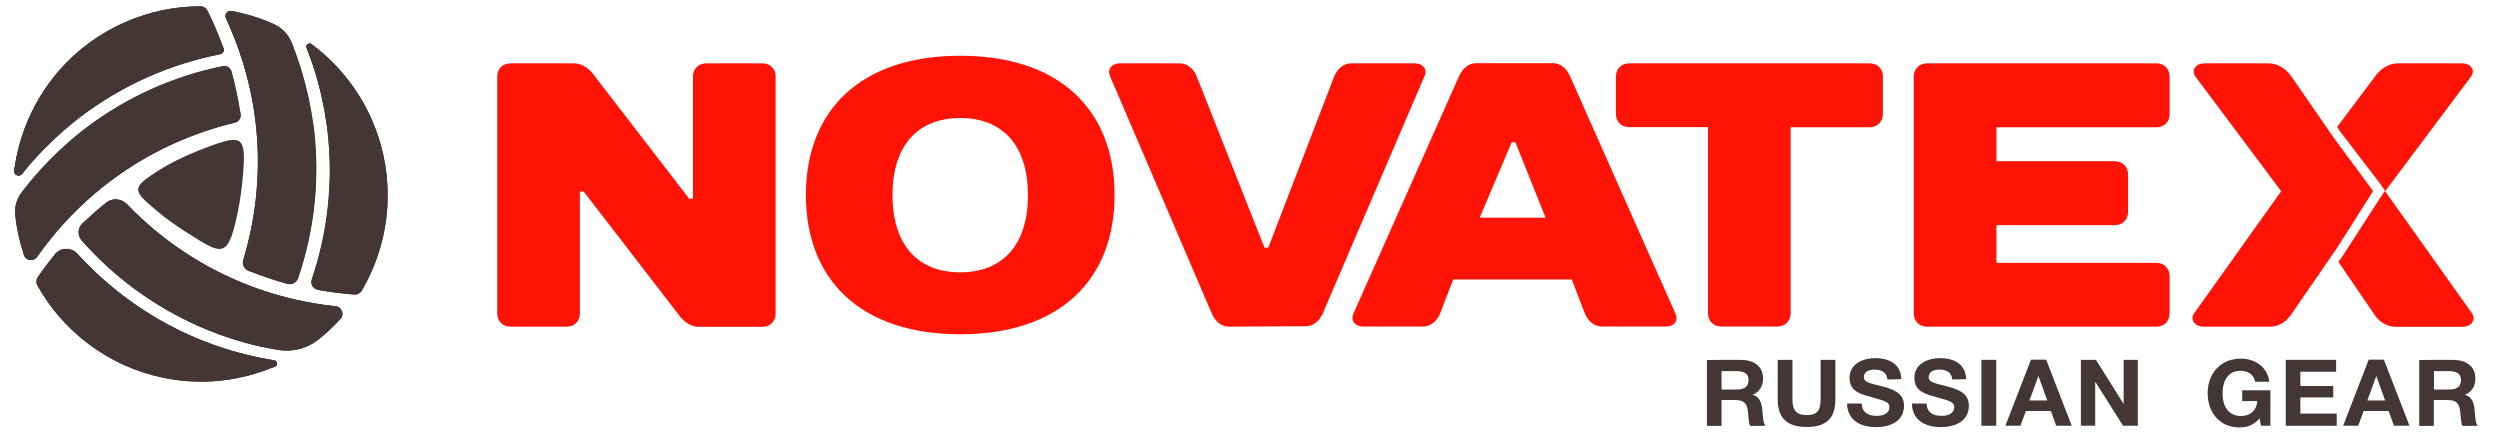 <?xml version="1.0" encoding="UTF-8"?> <svg xmlns="http://www.w3.org/2000/svg" xmlns:xlink="http://www.w3.org/1999/xlink" style="" xml:space="preserve" width="1642.571" height="289.571"><rect id="backgroundrect" width="100%" height="100%" x="0" y="0" fill="none" stroke="none" style="" class=""></rect> <style type="text/css"> .st0{fill-rule:evenodd;clip-rule:evenodd;fill:#FF1307;} .st1{fill:#443635;} .st2{fill-rule:evenodd;clip-rule:evenodd;fill:#443635;} </style> <g class="currentLayer" style=""><title>Layer 1</title><g id="svg_1" class=""> <g id="svg_2"> <path class="st0" d="M501,41.629 h-37.1 c-5,0 -8.6,3.7 -8.6,8.6 v80.3 h-2.5 l-61.9,-80.3 c-2.5,-3.7 -7.4,-8.6 -13.6,-8.6 h-42 c-5,0 -8.6,3.7 -8.6,8.6 v155.8 c0,5 3.7,8.6 8.6,8.6 h37.1 c5,0 8.6,-3.7 8.6,-8.6 v-80.2 h2.5 l61.9,80.3 c2.5,3.7 7.4,8.6 13.6,8.6 h42 c5,0 8.6,-3.7 8.6,-8.6 V50.229 C509.7,45.329 506,41.629 501,41.629 " id="svg_3"></path> <path class="st0" d="M630.9,178.929 L630.9,178.929 c-27.2,0 -44.5,-17.3 -44.5,-50.7 s17.3,-50.7 44.5,-50.7 c27.2,0 44.5,17.3 44.5,50.7 S658.1,178.929 630.9,178.929 M630.9,36.629 c-65.5,0 -101.4,35.9 -101.4,91.5 s35.9,91.5 101.4,91.5 s101.4,-35.9 101.4,-91.5 S696.5,36.629 630.9,36.629 z" id="svg_4"></path> <path class="st0" d="M929.7,41.629 h-42 c-5,0 -9.1,3.7 -11.1,8.6 l-43.3,112.5 h-2.5 l-44.5,-112.5 c-2,-5 -6.2,-8.6 -11.1,-8.6 h-39.6 c-5,0 -8.4,3.7 -6.2,8.6 l66.8,155.8 c2.2,5 6.2,8.6 11.1,8.6 l50.7,-0.3 c5,0 8.9,-3.5 11.1,-8.4 l66.8,-155.8 C938.2,45.329 934.7,41.629 929.7,41.629 " id="svg_5"></path> <path class="st0" d="M972.2,143.029 L972.2,143.029 l21,-49.5 h2.5 l19.8,49.5 H972.2 zM1100.8,206.029 l-69.3,-156.1 c-2.2,-5 -6.2,-8.4 -11.1,-8.4 h-50.7 c-5,0 -8.9,3.7 -11.1,8.6 l-69.3,155.8 c-2.2,5 1.2,8.6 6.2,8.6 h39.6 c5,0 9.1,-3.7 11.1,-8.6 l8.6,-22.3 h77.9 l8.6,22.3 c2,5 6.2,8.6 11.1,8.6 h42.2 C1099.6,214.729 1103,211.029 1100.8,206.029 z" id="svg_6"></path> <path class="st0" d="M1624.3,206.029 l-57.2,-80.4 l56.5,-75.4 c2.8,-3.7 0.3,-8.6 -6,-8.6 h-42 c-7.4,0 -12.5,5 -15.1,8.6 l-24.9,33.1 l1.9,3 l26,33.9 l3.5,5.1 l-3.6,5.3 l-25,38.8 l-2,2.6 l23.3,34.1 c2.4,3.7 6.9,8.6 14.6,8.6 h43.3 C1624.1,214.729 1626.9,209.829 1624.3,206.029 " id="svg_7"></path> <path class="st0" d="M1533.7,91.029 l-28.2,-40.8 c-2.6,-3.7 -7.7,-8.6 -15.1,-8.6 h-42 c-6.2,0 -8.7,5 -6,8.6 l56.4,75.4 l-57.3,80.4 c-2.6,3.7 0.2,8.6 6.4,8.6 h43.3 c7.7,0 12.2,-5 14.6,-8.6 l29.8,-43.3 l23.6,-37.2 L1533.7,91.029 z" id="svg_8"></path> <path class="st0" d="M1228.6,41.629 h-158.3 c-5,0 -8.6,3.7 -8.6,8.6 v24.7 c0,5 3.7,8.6 8.6,8.6 h51.9 v122.4 c0,5 3.7,8.6 8.6,8.6 h37.1 c5,0 8.6,-3.7 8.6,-8.6 V83.629 h51.9 c5,0 8.7,-3.7 8.7,-8.6 v-24.7 C1237.3,45.329 1233.6,41.629 1228.6,41.629 " id="svg_9"></path> <path class="st0" d="M1416.9,41.629 H1266 c-5,0 -8.6,3.7 -8.6,8.6 v155.8 c0,5 3.7,8.6 8.6,8.6 h150.9 c5,0 8.6,-3.7 8.6,-8.6 v-24.7 c0,-5 -3.7,-8.6 -8.6,-8.6 h-105.2 v-24.8 h77.9 c5,0 8.6,-3.7 8.6,-8.6 v-24.8 c0,-5 -3.7,-8.6 -8.6,-8.6 h-77.9 v-22.3 h105.2 c5,0 8.6,-3.7 8.6,-8.6 v-24.7 C1425.5,45.329 1421.9,41.629 1416.9,41.629 " id="svg_10"></path> </g> <g id="svg_11"> <path class="st1" d="M1131.1,255.929 L1131.1,255.929 h9.2 c4.5,0 8.5,-0.8 8.5,-6.2 c0,-5 -4,-5.9 -8.1,-5.9 h-9.6 V255.929 L1131.1,255.929 zM1143.5,236.429 c8.1,0 14.9,3.6 14.9,12.3 c0,5.1 -2.6,9 -7,10.7 c4.9,1 6.2,5.9 6.5,10.1 c0.3,2.7 0.4,8.7 2.1,10.3 h-10.1 c-1.1,-2.2 -1.1,-6.5 -1.4,-8.9 c-0.6,-6 -2.5,-8.1 -8.8,-8.1 h-8.6 v17 h-9.6 v-43.3 C1121.5,236.429 1143.5,236.429 1143.5,236.429 z" id="svg_12"></path> <path class="st1" d="M1205.9,262.429 c0,12.3 -5.9,18.1 -18.8,18.1 c-13.1,0 -19.1,-5.9 -19.1,-18.2 V236.429 h9.7 v25.9 c0,6.6 1.9,10.4 9.5,10.4 c7.4,0 9,-4 9,-10.4 V236.429 h9.7 L1205.9,262.429 L1205.9,262.429 z" id="svg_13"></path> <path class="st1" d="M1240.1,249.329 c-0.4,-4.2 -3.2,-6.5 -8.4,-6.5 c-4.4,0 -7.1,1.8 -7.1,4.9 c0,3.8 4.7,4.1 13.5,6.5 c7.9,2.2 12.9,5.2 12.9,12.4 c0,10.2 -9.2,14 -18.2,14 c-12,0 -19.1,-5.7 -19.2,-15.5 h9.6 c0.2,5.8 4.1,8.1 10,8.1 c5.1,0 8.2,-2.2 8.2,-5.8 c0,-3.4 -3,-4 -12.1,-6.6 c-7.2,-2 -14.1,-3.8 -14.1,-12.6 c0,-7.8 6.7,-12.9 17,-12.9 c9.3,0 16.8,4.1 17,13.8 L1240.1,249.329 L1240.1,249.329 z" id="svg_14"></path> <path class="st1" d="M1282.7,249.329 c-0.4,-4.2 -3.2,-6.5 -8.4,-6.5 c-4.4,0 -7.1,1.8 -7.1,4.9 c0,3.8 4.7,4.1 13.5,6.5 c7.9,2.2 12.9,5.2 12.9,12.4 c0,10.2 -9.2,14 -18.2,14 c-12,0 -19.1,-5.7 -19.2,-15.5 h9.6 c0.2,5.8 4.1,8.1 10,8.1 c5.1,0 8.2,-2.2 8.2,-5.8 c0,-3.4 -3,-4 -12.1,-6.6 c-7.2,-2 -14.1,-3.8 -14.1,-12.6 c0,-7.8 6.7,-12.9 17,-12.9 c9.3,0 16.8,4.1 17,13.8 L1282.7,249.329 L1282.7,249.329 z" id="svg_15"></path> <rect x="1301.8" y="236.429" class="st1" width="9.8" height="43.3" id="svg_16"></rect> <path class="st1" d="M1339.3,247.029 L1339.3,247.029 l-5.9,16.1 h11.7 L1339.3,247.029 zM1361.2,279.729 H1351 l-3.5,-9.7 h-16.4 l-3.6,9.7 h-9.9 l16.8,-43.4 h10 L1361.2,279.729 z" id="svg_17"></path> <polygon class="st1" points="1367.2,236.429 1377.1,236.429 1395.3,265.429 1395.3,236.429 1404.6,236.429 1404.6,279.729 1394.9,279.729 1376.6,250.729 1376.6,279.729 1367.2,279.729 " id="svg_18"></polygon> <path class="st1" d="M1491.7,279.729 h-6.2 l-0.9,-4.9 c-3.4,4.1 -7.6,6 -13.3,6 c-12.3,0 -20.8,-9.2 -20.8,-22.5 c0,-13.4 8.9,-22.7 21.7,-22.7 c10.1,0 17.7,6 18.8,15.2 h-9.3 c-0.9,-4.5 -4.4,-7.2 -9.6,-7.2 c-7.4,0 -11.8,5.5 -11.8,14.8 c0,9.4 4.4,14.9 12.2,14.9 c6.1,0 10.3,-3.9 10.6,-9.8 h-9.9 V256.429 h18.5 L1491.7,279.729 L1491.7,279.729 L1491.7,279.729 L1491.7,279.729 z" id="svg_19"></path> <polygon class="st1" points="1534.9,244.229 1511.4,244.229 1511.4,253.629 1533,253.629 1533,261.129 1511.4,261.129 1511.4,271.729 1535.3,271.729 1535.3,279.729 1501.8,279.729 1501.8,236.429 1534.9,236.429 " id="svg_20"></polygon> <path class="st1" d="M1561.3,247.029 L1561.3,247.029 l-5.9,16.1 h11.7 L1561.3,247.029 zM1583.1,279.729 h-10.2 l-3.5,-9.7 H1553 l-3.6,9.7 h-9.9 l16.8,-43.4 h10 L1583.1,279.729 z" id="svg_21"></path> <path class="st1" d="M1599.2,255.929 L1599.2,255.929 h9.2 c4.5,0 8.5,-0.8 8.5,-6.2 c0,-5 -4,-5.9 -8.1,-5.9 h-9.6 V255.929 L1599.2,255.929 zM1611.5,236.429 c8.1,0 14.9,3.6 14.9,12.3 c0,5.1 -2.6,9 -7,10.7 c4.9,1 6.2,5.9 6.5,10.1 c0.3,2.7 0.4,8.7 2.1,10.3 h-10.1 c-1.1,-2.2 -1.1,-6.5 -1.4,-8.9 c-0.6,-6 -2.5,-8.1 -8.8,-8.1 h-8.6 v17 h-9.6 v-43.3 C1589.6,236.429 1611.5,236.429 1611.5,236.429 z" id="svg_22"></path> </g> <path class="st1" d="M223.7,209.529 c-4.6,5.1 -9.6,9.7 -14.8,13.8 c-7.4,5.8 -16.9,8.1 -26.2,6.6 c-2.4,-0.4 -4.7,-0.9 -7.1,-1.3 c-1.8,-0.4 -3.5,-0.8 -5.3,-1.1 c-12.2,-2.8 -24,-6.6 -35.3,-11.3 c-1.6,-0.7 -3.2,-1.4 -4.8,-2.1 c-29.6,-13.1 -55.6,-32.4 -76.6,-56.2 c-2.8,-3.2 -2.6,-8.1 0.5,-11.1 c5,-4.7 10.2,-9.3 15.5,-13.6 c4.1,-3.3 10.1,-2.9 13.8,0.9 c17.9,18.7 39.2,34.3 62.9,45.9 c1.7,0.8 3.4,1.6 5.2,2.4 c11.5,5.3 23.6,9.6 36.1,12.8 c1.8,0.5 3.7,0.9 5.6,1.4 c8.9,2.1 18,3.6 27.3,4.6 h0.1 C224.6,201.729 226.4,206.529 223.7,209.529 " id="svg_23"></path> <path class="st1" d="M152.3,7.229 c9.7,1.8 18.9,4.6 27.5,8.5 c5.5,2.4 9.8,6.9 12,12.5 c1.5,3.8 2.9,7.6 4.2,11.5 c0.6,1.7 1.2,3.4 1.7,5.1 c3.7,12 6.4,24.1 8.1,36.2 c0.3,1.7 0.5,3.4 0.7,5.2 c3.7,32.9 -0.1,65.9 -10.6,96.6 c-1,2.9 -4,4.4 -6.9,3.7 c-8.7,-2.4 -17.3,-5.3 -25.7,-8.7 c-2.7,-1.1 -4.1,-4.1 -3.3,-6.9 c7.9,-26.1 11.1,-53.7 9,-81.4 c-0.2,-1.9 -0.3,-3.8 -0.5,-5.7 c-1.3,-12.6 -3.6,-25.2 -7.2,-37.6 c-0.5,-1.8 -1.1,-3.6 -1.6,-5.5 c-2.7,-8.7 -6,-17.4 -9.8,-25.9 c-0.5,-1 -0.9,-1.9 -1.3,-2.9 C147.4,9.429 149.6,6.729 152.3,7.229 " id="svg_24"></path> <path class="st1" d="M201.5,31.529 c-0.8,-2 1.5,-3.7 3.2,-2.5 c5.2,3.8 10,8 14.5,12.6 c1.7,1.7 3.4,3.5 5,5.4 c9.7,11 17.3,23.7 22.5,37.5 c0.6,1.6 1.2,3.3 1.8,5 c5.5,16.6 7.5,34.7 5.4,53.3 c-2.1,17.5 -7.8,33.8 -16.2,48.1 c-1,1.7 -2.9,2.7 -4.8,2.6 c-8.1,-0.6 -16.1,-1.6 -24,-3.1 c-3.1,-0.6 -5,-3.7 -3.9,-6.7 c10.5,-31 14.3,-64.3 10.3,-97.6 c-0.2,-1.7 -0.4,-3.4 -0.7,-5.1 c-1.7,-12 -4.4,-24.1 -8.2,-35.9 c-0.6,-1.7 -1.1,-3.4 -1.7,-5.1 C203.6,37.129 202.5,34.329 201.5,31.529 " id="svg_25"></path> <path class="st1" d="M15.7,167.429 c-2.9,-8.6 -4.8,-17.4 -5.7,-26.1 c-0.6,-5.2 0.9,-10.5 4,-14.7 c2.7,-3.6 5.6,-7.1 8.4,-10.4 c1.2,-1.4 2.4,-2.7 3.5,-4 c8.4,-9.3 17.4,-17.8 27,-25.4 c1.4,-1.1 2.7,-2.2 4.1,-3.2 c26.7,-20.1 57.3,-33.7 89.3,-40.2 c2.6,-0.5 5.1,1 5.8,3.5 c2.5,9.2 4.5,18.5 5.9,27.9 c0.4,2.5 -1.2,4.9 -3.7,5.5 c-26.7,6.4 -52.4,17.7 -75.3,33.7 c-1.6,1.1 -3.1,2.2 -4.6,3.3 c-10.2,7.5 -19.8,15.9 -28.8,25.3 c-1.3,1.4 -2.6,2.8 -3.9,4.2 c-6.1,6.8 -11.9,13.9 -17.3,21.6 l-0.1,0.1 C22.1,172.029 17,171.329 15.7,167.429 " id="svg_26"></path> <path class="st1" d="M14.4,114.329 c-1.8,2.2 -5.4,0.7 -5.1,-2.2 c0.7,-5.5 1.8,-11 3.2,-16.3 c0.7,-2.4 1.3,-4.7 2.1,-7 c4.6,-13.9 11.6,-26.9 20.9,-38.5 c1.1,-1.4 2.2,-2.7 3.4,-4 c11.5,-13.2 26.1,-24.2 43.2,-31.7 c16.2,-7.1 33,-10.5 49.6,-10.5 c2,0 3.8,1.1 4.7,2.9 c4,8.1 7.5,16.4 10.5,24.8 c0.6,1.6 -0.5,3.4 -2.2,3.7 c-32.9,6.5 -64.5,20.4 -91.9,41.2 c-1.4,1 -2.7,2.1 -4,3.1 c-9.5,7.6 -18.5,16.1 -26.8,25.4 c-1.2,1.3 -2.3,2.7 -3.5,4 C17.1,111.029 15.8,112.629 14.4,114.329 " id="svg_27"></path> <path class="st1" d="M180.1,236.729 c2.2,0.4 2.5,3.3 0.5,4.1 c-5.9,2.5 -11.9,4.5 -18,6.1 c-2.4,0.6 -4.8,1.1 -7.1,1.6 c-14.4,2.8 -29.2,3 -43.8,0.5 c-1.7,-0.3 -3.4,-0.6 -5.2,-1 c-17.1,-3.6 -33.8,-11 -48.7,-22.3 c-14,-10.6 -25.1,-23.6 -33.1,-37.9 c-1.1,-1.9 -1,-4.2 0.3,-6 c3.5,-5.1 7.2,-10 11.1,-14.8 c3.8,-4.6 10.7,-4.6 14.7,-0.3 c20.9,22.9 46.5,41.6 75.6,54.3 c1.6,0.7 3.1,1.4 4.7,2 c11.3,4.6 23,8.3 35.2,11 c1.7,0.4 3.4,0.8 5.2,1.1 C174.4,235.729 177.3,236.329 180.1,236.729 " id="svg_28"></path> <path class="st1" d="M14.4,114.329 c-1.8,2.2 -5.4,0.7 -5.1,-2.2 c0.7,-5.5 1.8,-11 3.2,-16.3 c0.7,-2.4 1.3,-4.7 2.1,-7 c4.6,-13.9 11.6,-26.9 20.9,-38.5 c1.1,-1.4 2.2,-2.7 3.3,-4 c11.5,-13.2 26.1,-24.2 43.2,-31.7 c16.2,-7.1 33,-10.5 49.6,-10.5 c2,0 3.8,1.1 4.7,2.9 c4,8.1 7.5,16.4 10.5,24.8 c0.6,1.6 -0.5,3.4 -2.2,3.7 c-32.9,6.5 -64.5,20.4 -91.9,41.2 c-1.4,1 -2.7,2.1 -4,3.1 c-9.5,7.6 -18.5,16.1 -26.8,25.4 c-1.2,1.3 -2.3,2.7 -3.5,4 C17.1,111.029 15.8,112.629 14.4,114.329 " id="svg_29"></path> <path class="st1" d="M145.7,28.729 c-28,6.1 -91.7,25.1 -135.7,79.3 c-0.2,1.4 -0.4,2.8 -0.6,4.1 c-0.4,2.8 3.2,4.4 5.1,2.2 c1.4,-1.7 2.7,-3.3 4.1,-5 c1.2,-1.4 2.3,-2.7 3.5,-4 c8.3,-9.3 17.3,-17.7 26.8,-25.4 c1.3,-1.1 2.7,-2.1 4,-3.1 c27.4,-20.9 58.9,-34.8 91.9,-41.2 c1.7,-0.4 2.7,-2.1 2.2,-3.7 C146.5,30.929 146.1,29.829 145.7,28.729 " id="svg_30"></path> <path class="st1" d="M15.7,167.529 c-2.9,-8.6 -4.8,-17.4 -5.7,-26.1 c-0.6,-5.2 0.9,-10.5 4,-14.7 c2.7,-3.6 5.6,-7.1 8.4,-10.4 c1.2,-1.4 2.4,-2.7 3.5,-4 c8.4,-9.3 17.4,-17.8 27,-25.4 c1.4,-1.1 2.7,-2.1 4.1,-3.2 c26.7,-20.1 57.3,-33.7 89.3,-40.2 c2.6,-0.5 5.1,1 5.8,3.5 c2.5,9.2 4.5,18.5 5.9,27.9 c0.4,2.5 -1.2,4.9 -3.7,5.5 c-26.7,6.4 -52.4,17.7 -75.3,33.7 c-1.6,1.1 -3.1,2.2 -4.6,3.3 c-10.2,7.5 -19.8,15.9 -28.8,25.3 c-1.3,1.4 -2.6,2.8 -3.9,4.2 c-6.1,6.8 -11.9,13.9 -17.3,21.6 l-0.1,0.1 C22,172.129 16.9,171.329 15.7,167.529 " id="svg_31"></path> <path class="st1" d="M157.7,72.429 c-24.4,6 -98.1,29 -141.8,95.6 c1.6,3.4 6.3,3.9 8.5,0.8 l0.1,-0.1 c5.4,-7.6 11.2,-14.9 17.3,-21.6 c1.3,-1.4 2.6,-2.8 3.9,-4.2 c8.9,-9.3 18.6,-17.8 28.8,-25.3 c1.5,-1.1 3.1,-2.2 4.6,-3.3 c23,-16 48.6,-27.3 75.3,-33.7 c2.5,-0.6 4,-3 3.7,-5.5 C157.9,74.229 157.8,73.329 157.7,72.429 " id="svg_32"></path> <path class="st1" d="M152.1,7.229 c9.7,1.8 18.9,4.6 27.5,8.5 c5.5,2.4 9.8,6.9 12,12.5 c1.5,3.8 2.9,7.6 4.2,11.5 c0.6,1.7 1.2,3.4 1.7,5.1 c3.7,12 6.4,24.1 8.1,36.2 c0.3,1.7 0.5,3.4 0.7,5.2 c3.7,32.9 -0.1,65.9 -10.6,96.6 c-1,2.8 -4,4.4 -6.9,3.7 c-8.7,-2.4 -17.3,-5.3 -25.7,-8.7 c-2.7,-1.1 -4.1,-4.1 -3.3,-6.9 c7.9,-26.1 11.1,-53.7 9,-81.4 c-0.2,-1.9 -0.3,-3.8 -0.5,-5.7 c-1.3,-12.6 -3.6,-25.2 -7.2,-37.6 c-0.5,-1.8 -1.1,-3.6 -1.6,-5.5 c-2.7,-8.7 -6,-17.3 -9.8,-25.9 c-0.5,-1 -0.9,-1.9 -1.3,-2.9 C147.3,9.429 149.5,6.729 152.1,7.229 " id="svg_33"></path> <path class="st1" d="M166.2,178.929 c8,-27.4 24.2,-102.3 -12.4,-171.4 c-0.6,-0.1 -1.1,-0.2 -1.7,-0.3 c-0.2,-0.1 -0.4,-0.1 -0.7,-0.1 c-2.4,0 -4.1,2.5 -3,4.7 c0.5,1 0.9,1.9 1.3,2.9 c3.8,8.5 7.1,17.2 9.8,25.9 c0.6,1.8 1.1,3.6 1.6,5.5 c3.5,12.5 5.9,25.1 7.2,37.6 c0.2,1.9 0.4,3.8 0.5,5.7 c2.1,27.7 -1.1,55.3 -9,81.4 c-0.9,2.8 0.6,5.8 3.3,6.9 C164.2,178.129 165.2,178.529 166.2,178.929 " id="svg_34"></path> <path class="st1" d="M201.5,31.529 c-0.8,-2 1.5,-3.7 3.2,-2.5 c5.2,3.8 10,8 14.5,12.6 c1.7,1.7 3.4,3.5 5,5.4 c9.7,11 17.3,23.7 22.5,37.5 c0.6,1.6 1.2,3.3 1.8,5 c5.5,16.6 7.5,34.7 5.4,53.3 c-2.1,17.5 -7.8,33.8 -16.2,48.1 c-1,1.7 -2.9,2.7 -4.8,2.6 c-8.1,-0.6 -16.1,-1.6 -24,-3.1 c-3.1,-0.6 -5,-3.7 -3.9,-6.7 c10.5,-31 14.3,-64.3 10.3,-97.6 c-0.2,-1.7 -0.4,-3.4 -0.7,-5.1 c-1.7,-12 -4.4,-24.1 -8.2,-35.9 c-0.6,-1.7 -1.1,-3.4 -1.7,-5.1 C203.6,37.129 202.5,34.329 201.5,31.529 " id="svg_35"></path> <path class="st1" d="M210.7,190.629 c9,-29.1 23.8,-95.6 -4.2,-160.2 c-0.6,-0.5 -1.2,-0.9 -1.8,-1.4 c-0.4,-0.3 -0.9,-0.5 -1.3,-0.5 c-1.4,0 -2.6,1.4 -2,2.9 c1.1,2.8 2.1,5.6 3.1,8.3 c0.6,1.7 1.2,3.3 1.7,5.1 c3.8,11.9 6.5,23.9 8.2,35.9 c0.3,1.7 0.5,3.4 0.7,5.1 c3.9,33.3 0.2,66.7 -10.3,97.6 c-1,3 0.9,6.2 3.9,6.7 C209.4,190.429 210,190.529 210.7,190.629 " id="svg_36"></path> <path class="st1" d="M223.7,209.529 c-4.6,5.1 -9.6,9.7 -14.8,13.8 c-7.4,5.8 -16.9,8.1 -26.2,6.6 c-2.4,-0.4 -4.7,-0.9 -7.1,-1.3 c-1.8,-0.4 -3.5,-0.8 -5.3,-1.1 c-12.2,-2.8 -24,-6.6 -35.3,-11.3 c-1.6,-0.7 -3.2,-1.4 -4.8,-2.1 c-29.6,-13.1 -55.6,-32.4 -76.6,-56.2 c-2.8,-3.2 -2.6,-8.1 0.5,-11.1 c5,-4.7 10.2,-9.3 15.5,-13.6 c4.1,-3.3 10.1,-2.9 13.8,0.9 c17.9,18.7 39.2,34.3 62.9,45.9 c1.7,0.8 3.4,1.6 5.2,2.4 c11.5,5.3 23.6,9.6 36.1,12.8 c1.8,0.5 3.7,0.9 5.6,1.4 c8.9,2.1 18,3.6 27.3,4.6 h0.1 C224.6,201.729 226.4,206.529 223.7,209.529 " id="svg_37"></path> <path class="st1" d="M70.8,132.529 c14.7,15.5 73,71.2 154,75 c0.7,-2.7 -1.1,-5.8 -4.3,-6.2 h-0.1 c-9.3,-1 -18.4,-2.5 -27.3,-4.6 c-1.9,-0.4 -3.7,-0.9 -5.6,-1.4 c-12.5,-3.2 -24.6,-7.5 -36.1,-12.8 c-1.7,-0.8 -3.4,-1.6 -5.2,-2.4 c-23.7,-11.6 -45,-27.2 -62.9,-45.9 c-2,-2.1 -4.7,-3.1 -7.4,-3.1 C74.2,131.129 72.5,131.529 70.8,132.529 " id="svg_38"></path> <path class="st1" d="M180.1,236.729 c2.2,0.4 2.5,3.3 0.5,4.1 c-5.9,2.5 -11.9,4.5 -18,6.1 c-2.4,0.6 -4.8,1.1 -7.1,1.6 c-14.4,2.8 -29.2,3 -43.8,0.5 c-1.7,-0.3 -3.4,-0.6 -5.2,-1 c-17.1,-3.6 -33.8,-11 -48.7,-22.3 c-14,-10.6 -25.1,-23.6 -33.1,-37.9 c-1.1,-1.9 -1,-4.2 0.3,-6 c3.5,-5.1 7.2,-10 11.1,-14.8 c3.8,-4.6 10.7,-4.6 14.7,-0.3 c20.9,22.9 46.5,41.6 75.6,54.3 c1.6,0.7 3.1,1.4 4.7,2 c11.3,4.6 23,8.3 35.2,11 c1.7,0.4 3.4,0.8 5.2,1.1 C174.4,235.729 177.3,236.329 180.1,236.729 " id="svg_39"></path> <path class="st1" d="M38.5,165.029 c19.3,20.8 70,68.1 141,76.4 c0.4,-0.2 0.9,-0.4 1.3,-0.5 c2,-0.9 1.6,-3.8 -0.5,-4.1 c-2.9,-0.5 -5.8,-1 -8.6,-1.5 c-1.8,-0.4 -3.5,-0.7 -5.2,-1.1 c-12.2,-2.7 -24,-6.4 -35.2,-11 c-1.6,-0.7 -3.2,-1.3 -4.7,-2 c-29.1,-12.7 -54.8,-31.3 -75.6,-54.3 c-2,-2.2 -4.7,-3.3 -7.3,-3.3 C41.8,163.529 40,164.029 38.5,165.029 " id="svg_40"></path> <path class="st2" d="M122.2,152.429 c-7,-4.4 -13.2,-8.9 -18.8,-13.6 c-16.1,-13.4 -17.4,-15.2 -0.4,-26.1 c11.7,-7.5 23.8,-12.7 37.5,-17.6 c18.7,-6.7 20.8,-3.7 19.4,16.9 c-0.8,11.4 -2.6,23.9 -5.4,35.1 C148.7,170.129 144.1,166.229 122.2,152.429 " id="svg_41"></path> </g></g></svg> 